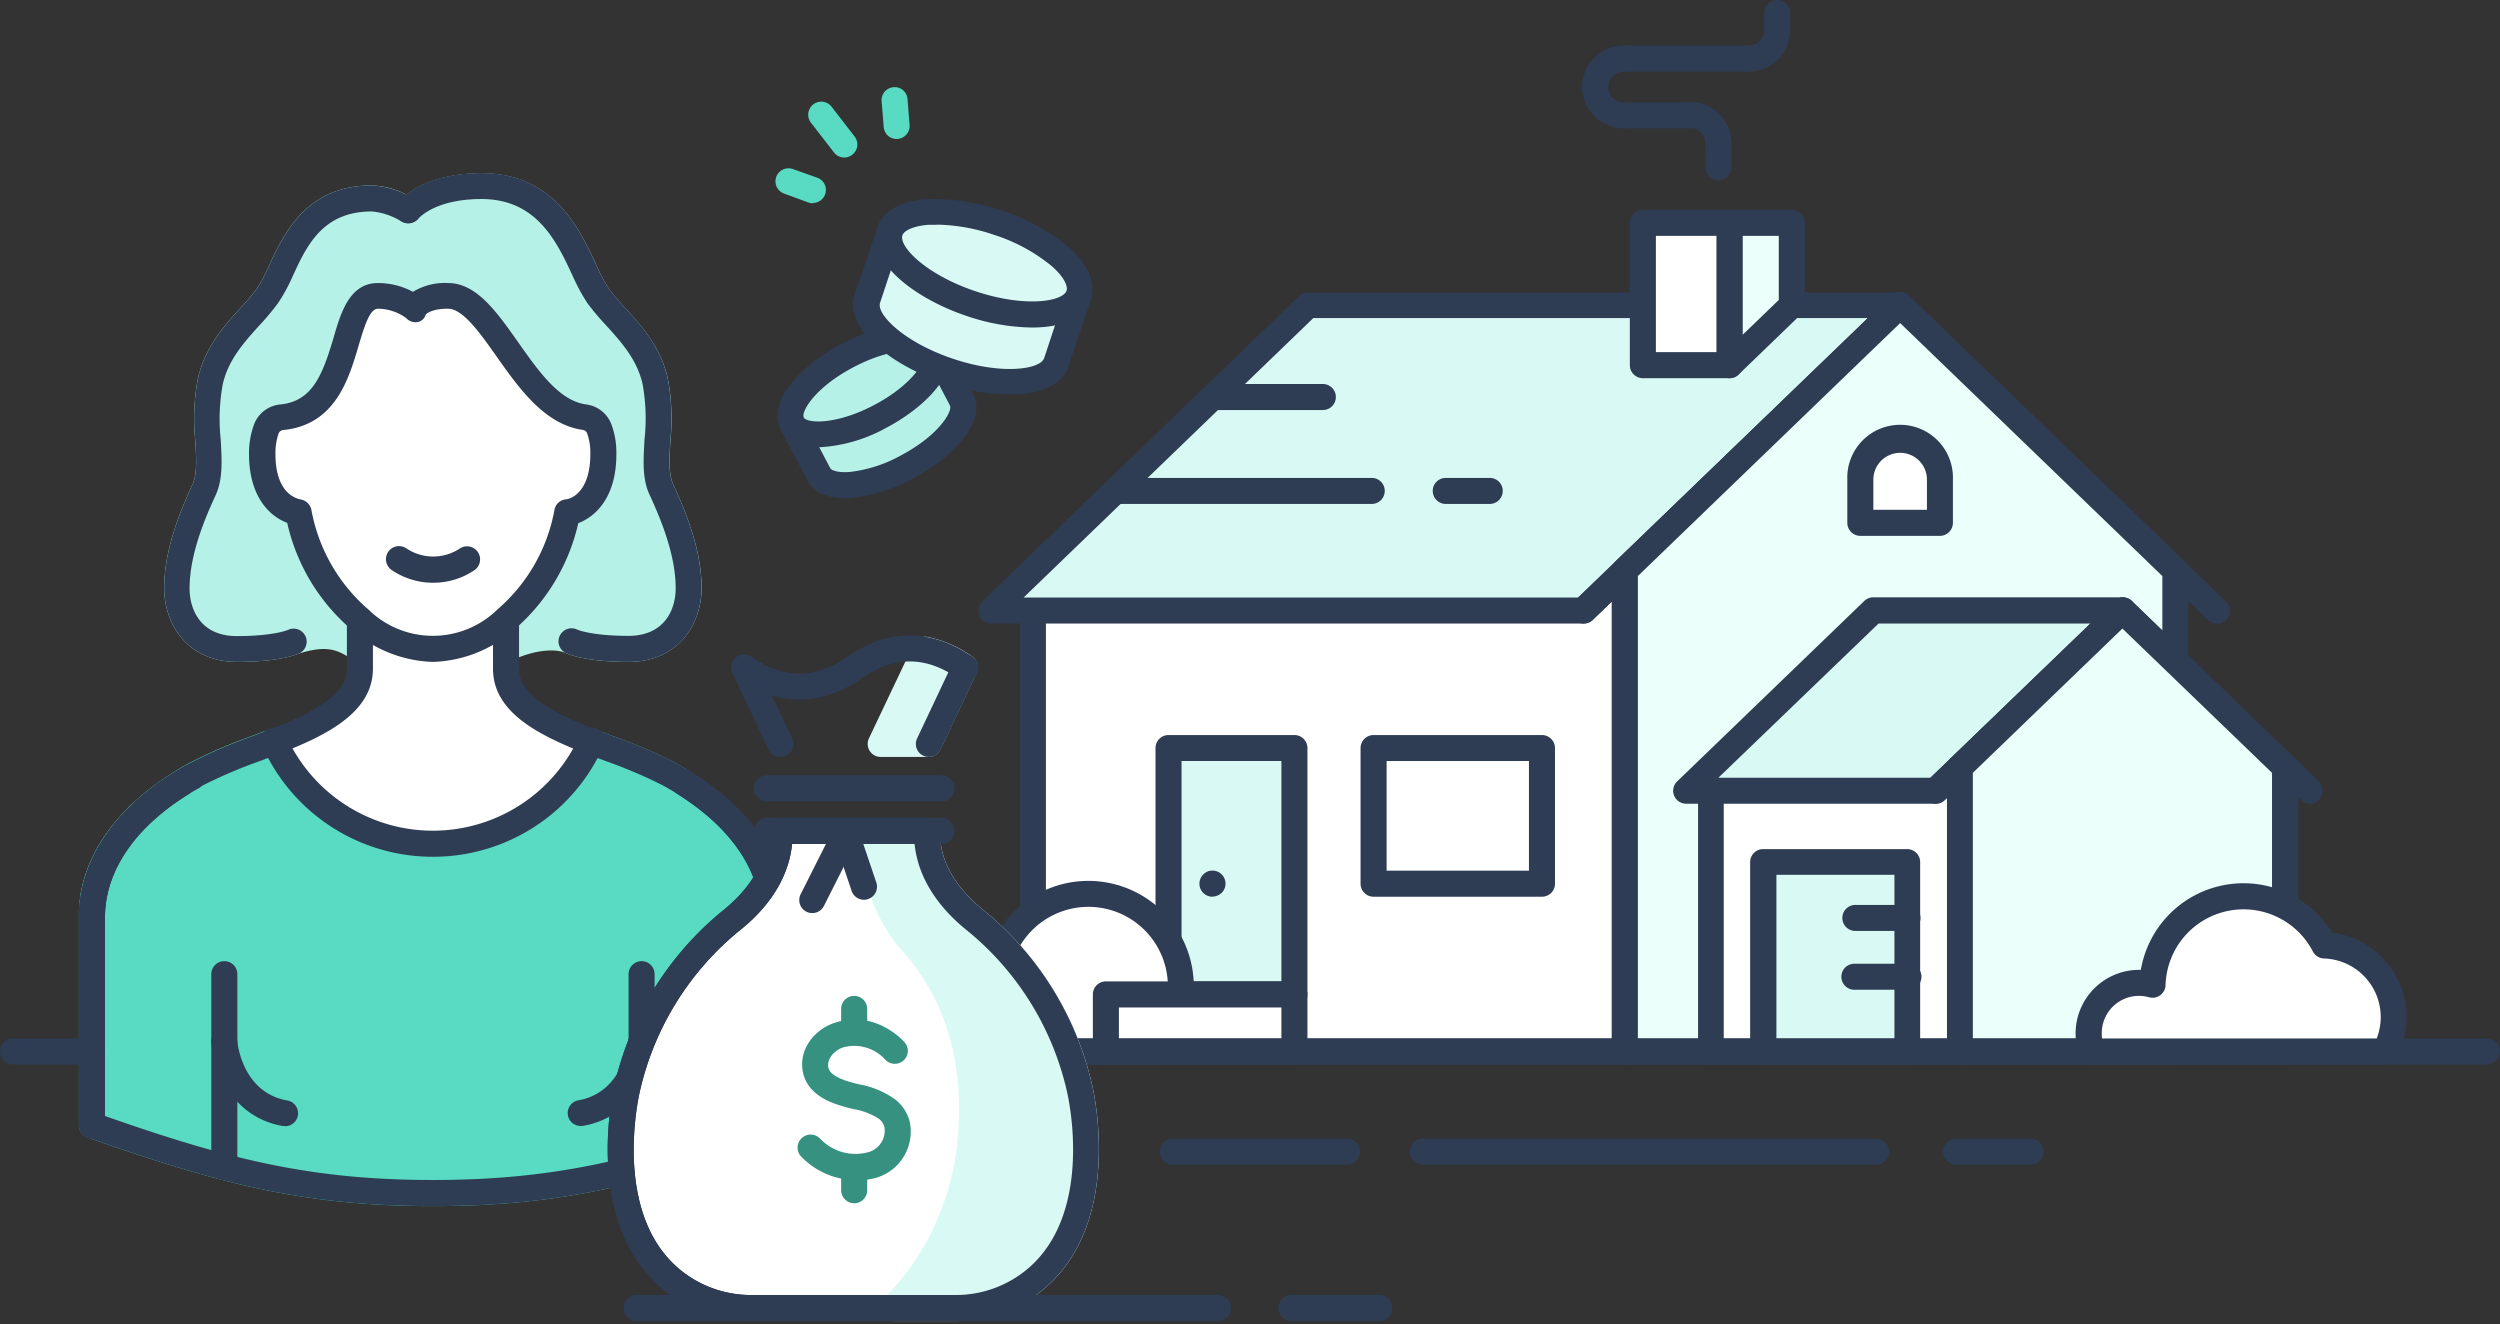 <svg width="336" height="178" fill="none" xmlns="http://www.w3.org/2000/svg"><rect width="100%" height="100%" fill="#333333" stroke="none"/><g clip-path="url(#a)"><path d="M103.97 122.62v-.73a2.255 2.255 0 0 0 0-.26c0-.19 0-.38-.07-.59-.07-.21 0-.2-.05-.3-.05-.1-.06-.42-.11-.64-.05-.22 0-.23-.07-.35-.07-.12-.1-.45-.17-.69-.07-.24-.07-.26-.11-.39-.04-.13-.14-.48-.22-.73-.08-.25-.1-.29-.16-.43s-.18-.5-.29-.75l-.21-.49c-.12-.25-.24-.5-.37-.75s-.18-.36-.28-.54c-.1-.18-.28-.5-.43-.75l-.37-.59c-.16-.24-.32-.48-.5-.72s-.31-.44-.48-.66l-.54-.67c-.2-.25-.41-.49-.63-.74-.22-.25-.36-.38-.54-.57-.18-.19-.55-.57-.85-.86l-.47-.43c-.36-.34-.74-.67-1.14-1l-.26-.2a38.276 38.276 0 0 0-5.68-3.77 100.495 100.495 0 0 0-10.48-4.37 23.346 23.346 0 0 1-21.3 13.783 23.346 23.346 0 0 1-21.3-13.783 98.171 98.171 0 0 0-10.46 4.37 38.323 38.323 0 0 0-5.66 3.79l-.26.2c-.41.34-.78.67-1.15 1l-.47.43c-.29.29-.57.57-.84.86-.27.29-.37.38-.54.57l-.64.74-.53.67-.49.66c-.17.24-.34.48-.49.72l-.37.59c-.16.25-.3.5-.44.75l-.28.54c-.127.253-.247.503-.36.75-.07.17-.15.33-.21.49-.06.16-.21.5-.3.75l-.15.43c-.09.25-.16.49-.23.73s-.07.26-.11.39c-.04.13-.11.46-.16.69-.05.23-.06.23-.08.35-.02.12-.07.43-.11.64.005.1.005.2 0 .3 0 .21 0 .4-.06.59v29.59c18.32 6.48 29.37 9.11 45.8 9.11 16.43 0 27.49-2.63 45.81-9.11v-28c-.09-.22-.09-.4-.14-.62Z" fill="#58DBC2"/><path d="M58.17 162.1c-17.27 0-28.71-3-46.33-9.2a1.74 1.74 0 0 1-1.23-1.66V122.41l.06-.86c0-.28 0-.48.08-.71v-.23c.05-.34.09-.57.13-.82l.06-.25c.09-.39.14-.64.21-.9l.09-.33c.11-.37.19-.63.28-.9.09-.27.12-.33.18-.5.06-.17.19-.53.31-.81l.24-.53c.12-.26.25-.54.39-.82l.31-.59c.15-.26.3-.54.47-.82.17-.28.26-.42.4-.63.14-.21.35-.53.54-.79l.52-.71.57-.71.69-.8c.19-.21.38-.42.58-.62.2-.2.57-.6.89-.9l.5-.46c.39-.35.79-.71 1.21-1.06l.2-.16a40.225 40.225 0 0 1 6-4 67.605 67.605 0 0 1 8-3.46l2.63-1a1.74 1.74 0 0 1 2.23.92 21.62 21.62 0 0 0 39.42 0 1.74 1.74 0 0 1 2.23-.92c.88.35 1.77.69 2.65 1a65.859 65.859 0 0 1 8 3.45 39.59 39.59 0 0 1 5.92 4l.26.21c.44.36.83.71 1.22 1.07l.5.45c.32.31.62.62.9.92.28.3.41.42.58.61.17.19.46.53.68.8.22.27.41.49.58.72.17.23.35.47.52.71.17.24.37.52.53.78.16.26.28.42.41.63l.47.82.3.58c.15.28.28.56.4.83l.23.53c.12.28.22.55.32.82l.17.48c.1.28.18.54.25.81l.12.43c.07.25.13.51.19.76l.08.39c0 .24.08.47.12.7l.05.33c0 .2 0 .39.07.57l-1.72.38 1.74-.19v29.66a1.75 1.75 0 0 1-1.38 1.7c-17.35 6.16-28.78 9.11-46.02 9.11Zm-44.06-12.08c16.61 5.83 27.66 8.61 44.06 8.61 16.4 0 27.47-2.78 44.1-8.62v-27.33l1.75-.06h-1.75v-.6l1.72-.41-1.74.18c0-.23 0-.37-.06-.53v-.28c0-.17-.06-.36-.1-.57v-.19a7.289 7.289 0 0 0-.17-.73l-.07-.28c-.09-.29-.15-.51-.23-.73l-.1-.29-.3-.78-.19-.43c-.11-.23-.22-.46-.34-.69l-.26-.5c-.11-.22-.25-.44-.39-.68-.14-.24-.22-.36-.34-.54-.12-.18-.29-.44-.45-.66l-.45-.61-.46-.58-.63-.73-.44-.46c-.31-.33-.57-.6-.85-.87l-.44-.4c-.34-.32-.69-.63-1.08-.95l-.24-.19a35.875 35.875 0 0 0-5.41-3.62 64.352 64.352 0 0 0-7.58-3.24l-1.18-.45a25.105 25.105 0 0 1-22.17 13.32 25.105 25.105 0 0 1-22.17-13.32l-1.15.44c-2.6.918-5.14 2.004-7.6 3.25a36.537 36.537 0 0 0-5.4 3.62l-.13.1c-.5.41-.85.72-1.19 1l-.45.41-.79.79c-.18.19-.35.36-.5.54-.15.18-.4.46-.59.69-.19.23-.34.4-.49.61-.15.21-.31.41-.45.61s-.31.45-.46.67c-.15.22-.23.35-.33.52-.1.17-.28.47-.4.69l-.26.5-.33.68-.19.44c-.09.23-.18.45-.26.67l-.14.39c-.08.23-.14.45-.21.66l-.1.35c0 .22-.1.42-.14.63v.16c-.07.33-.1.52-.13.71v.17c0 .29 0 .46-.07.63l-1.77.09 1.75.13v.5l-1.76.1 1.75.07v.53l-.25 26.86Z" fill="#58DBC2"/><path d="M104.02 153.02a1.75 1.75 0 0 1-1.75-1.75v-28c0-6.15-4-12-11.15-16.5a1.75 1.75 0 0 1-.79-1.093 1.763 1.763 0 0 1 2.64-1.907c11.13 6.94 12.8 15.17 12.8 19.46v28a1.764 1.764 0 0 1-.501 1.26 1.75 1.75 0 0 1-1.249.53ZM86.23 158.6a1.747 1.747 0 0 1-1.75-1.75v-25.92a1.753 1.753 0 0 1 1.75-1.75 1.75 1.75 0 0 1 1.75 1.75v25.92a1.749 1.749 0 0 1-1.75 1.75Z" fill="#2E3C54"/><path d="M78.11 151.33a1.739 1.739 0 0 1-.31-3.46c6-1.11 6.66-7.79 6.68-8.07a1.743 1.743 0 0 1 .606-1.194 1.755 1.755 0 0 1 1.274-.416 1.739 1.739 0 0 1 1.194.607 1.738 1.738 0 0 1 .416 1.273c-.25 3.33-2.57 10-9.55 11.23-.102.02-.206.03-.31.03ZM12.36 153.02a1.747 1.747 0 0 1-1.75-1.75v-28c0-4.29 1.66-12.51 12.79-19.46a1.763 1.763 0 1 1 1.85 3c-7.19 4.49-11.14 10.35-11.14 16.5v28a1.761 1.761 0 0 1-1.75 1.71ZM30.15 158.6a1.747 1.747 0 0 1-1.75-1.75v-25.92a1.753 1.753 0 0 1 1.75-1.75 1.75 1.75 0 0 1 1.75 1.75v25.92a1.749 1.749 0 0 1-1.75 1.75Z" fill="#2E3C54"/><path d="M38.27 151.33a1.71 1.71 0 0 1-.32 0c-7-1.27-9.29-7.9-9.55-11.23a1.748 1.748 0 0 1 1.61-1.88 1.75 1.75 0 0 1 1.88 1.61c0 .32.67 7 6.69 8.07a1.744 1.744 0 0 1 1.475 1.876 1.738 1.738 0 0 1-1.785 1.584v-.03ZM12.35 125.02a1.747 1.747 0 0 1-1.75-1.75c0-6.84 3.95-13.37 11.12-18.38 1.1-.76 2.17-1.43 3.25-2a1.754 1.754 0 0 1 2.385.675 1.752 1.752 0 0 1-.675 2.385 33.27 33.27 0 0 0-3 1.85c-8 5.56-9.62 11.5-9.62 15.51a1.752 1.752 0 0 1-1.71 1.71Z" fill="#2E3C54"/><path d="M31.9 87.21c-5.63 0-8.08-4.09-8.08-8.18 0-4.91 2.14-9.92 3.68-13.29 1.54-3.37-.46-9 .82-14.54 1.22-5.32 5.32-8.18 7.67-11.45 2.67-3.72 3.88-13.1 14-13.1a10.86 10.86 0 0 1 4.91 1.64s2.56-3.28 9.83-3.28c11 0 13 11 15.64 14.74 2.36 3.27 6.45 6.13 7.68 11.45 1.28 5.5-.72 11.15.82 14.54 1.54 3.39 3.68 8.38 3.68 13.29 0 4.09-2.45 8.18-8.09 8.18s-7.66-1-7.66-1c-2-.9-5.13-.69-8.8 1v-4a24.73 24.73 0 0 0 8.23-14.39s4.86-.46 4.86-7.83a9.268 9.268 0 0 0-.57-3.47 2.44 2.44 0 0 0-2-1.5c-8.31-1.15-12.24-16.3-18.36-16.3-3.67 0-4.49 1.63-4.49 1.63a8.22 8.22 0 0 0-4.91-1.63c-5.74 0-2.67 15.32-12.94 16.31a2.47 2.47 0 0 0-2.05 1.54 9.551 9.551 0 0 0-.56 3.42c0 7.37 4.86 7.83 4.86 7.83a24.79 24.79 0 0 0 8.24 14.39v4c-2.59-1.77-4.63-2.32-8.81-1 .06-.01-1.97 1-7.6 1Z" fill="#B5F1E6"/><path d="M48.37 88.96a1.77 1.77 0 0 1-1-.3c-2.16-1.48-3.64-1.92-7.2-.82-.65.27-3.07 1.12-8.28 1.12-6.76 0-9.83-5.15-9.83-9.93 0-4.94 1.94-9.86 3.84-14 .6-1.33.48-3.5.34-5.8a29.102 29.102 0 0 1 .36-8.4c1-4.21 3.48-7 5.69-9.4a32.162 32.162 0 0 0 2.27-2.69 19.832 19.832 0 0 0 1.61-3.07c2-4.28 5-10.75 13.82-10.75a11.16 11.16 0 0 1 4.65 1.24c1.5-1.17 4.62-2.87 10.09-2.87 9.67 0 13.13 7.41 15.42 12.32a22.9 22.9 0 0 0 1.64 3.14c.71.932 1.467 1.827 2.27 2.68 2.22 2.43 4.72 5.19 5.69 9.4.526 2.768.647 5.597.36 8.4-.13 2.3-.26 4.47.35 5.8 1.9 4.16 3.84 9.08 3.84 14 0 4.78-3.08 9.93-9.84 9.93-5.87 0-8.19-1.08-8.44-1.2-1.2-.54-3.8-.58-7.28 1a1.75 1.75 0 0 1-2.49-1.59v-4a1.75 1.75 0 0 1 .63-1.35 23.12 23.12 0 0 0 7.64-13.37 1.73 1.73 0 0 1 1.55-1.41c.3 0 3.27-.61 3.27-6.09a7.74 7.74 0 0 0-.44-2.81.71.71 0 0 0-.56-.43c-5.13-.71-8.58-5.59-11.62-9.9-2.22-3.14-4.51-6.39-6.51-6.39-2.36 0-3 .79-3 .8a1.39 1.39 0 0 1-1.09 1 1.71 1.71 0 0 1-1.53-.54 6.561 6.561 0 0 0-3.79-1.23c-1.08 0-1.74 2-2.61 4.92-1.33 4.52-3.14 10.71-10.17 11.39a.73.73 0 0 0-.59.45 7.94 7.94 0 0 0-.43 2.77c0 5.48 3 6 3.31 6.09a1.79 1.79 0 0 1 1.52 1.41 23.16 23.16 0 0 0 7.63 13.37 1.76 1.76 0 0 1 .64 1.35v4a1.74 1.74 0 0 1-.94 1.55 1.758 1.758 0 0 1-.79.21Zm25.72-5a8.361 8.361 0 0 1 3.45.67s2 .86 6.93.86c4.68 0 6.34-3.32 6.34-6.43 0-4.84-2.38-10.06-3.52-12.57-1-2.12-.82-4.71-.66-7.46a25.917 25.917 0 0 0-.27-7.4c-.77-3.32-2.86-5.62-4.87-7.84-.9-.95-1.744-1.953-2.53-3a25.319 25.319 0 0 1-2-3.7c-2.14-4.59-4.81-10.31-12.25-10.31-6.19 0-8.38 2.52-8.47 2.63a1.77 1.77 0 0 1-2.3.37 8.941 8.941 0 0 0-4-1.36c-6.63 0-8.76 4.63-10.64 8.72a22.98 22.98 0 0 1-2 3.65 34.405 34.405 0 0 1-2.52 3c-2 2.22-4.1 4.52-4.87 7.84a25.922 25.922 0 0 0-.28 7.4c.16 2.75.31 5.34-.65 7.46-1.15 2.51-3.53 7.73-3.53 12.57 0 3.11 1.67 6.43 6.34 6.43 5 0 6.89-.83 6.91-.84l.23-.09c3.31-1 5.58-1 7.58-.24v-.3a26.73 26.73 0 0 1-8-13.77c-2.26-.84-5.13-3.4-5.13-9.25a11.22 11.22 0 0 1 .68-4 4.18 4.18 0 0 1 3.52-2.66c4.32-.42 5.68-4 7.14-8.89 1-3.49 2.18-7.43 6-7.43a10 10 0 0 1 4.69 1.18 8.27 8.27 0 0 1 4.71-1.18c3.81 0 6.51 3.82 9.36 7.86 2.85 4.04 5.62 8 9.24 8.46a4.2 4.2 0 0 1 3.32 2.56c.503 1.321.744 2.727.71 4.14 0 5.85-2.87 8.41-5.12 9.25a26.73 26.73 0 0 1-8 13.77v.62a14.344 14.344 0 0 1 4.46-.75v.03Z" fill="#B5F1E6"/><path d="M58.19 87.21a15.58 15.58 0 0 0 9.82-4v6.57c0 4.77 5.5 7.47 11.47 9.81a23.347 23.347 0 0 1-21.3 13.783 23.346 23.346 0 0 1-21.3-13.783c6-2.34 11.49-5 11.49-9.81v-6.57a15.58 15.58 0 0 0 9.82 4Z" fill="#fff"/><path d="M80.53 57.55a9.27 9.27 0 0 1 .57 3.47c0 7.37-4.86 7.83-4.86 7.83a24.73 24.73 0 0 1-8.23 14.39 14.13 14.13 0 0 1-19.64 0 24.79 24.79 0 0 1-8.24-14.39s-4.86-.46-4.86-7.83a9.551 9.551 0 0 1 .56-3.42 2.47 2.47 0 0 1 2.05-1.54c10.27-1 7.2-16.31 12.94-16.31a8.22 8.22 0 0 1 4.91 1.63s.82-1.63 4.49-1.63c6.12 0 10 15.15 18.36 16.3a2.44 2.44 0 0 1 1.95 1.5Z" fill="#fff"/><path d="M12.36 125.02a1.747 1.747 0 0 1-1.75-1.75c0-4.67 1.94-13.57 15-20.76a67.622 67.622 0 0 1 8-3.46l2.63-1c6.23-2.43 10.38-4.75 10.38-8.18V83.3a1.75 1.75 0 0 1 3.5 0v6.57c0 6-6.51 9.06-12.61 11.44l-2.65 1c-2.6.918-5.14 2.004-7.6 3.25-11.45 6.32-13.15 13.8-13.15 17.7a1.753 1.753 0 0 1-1.078 1.626 1.76 1.76 0 0 1-.672.134ZM104.02 125.02a1.75 1.75 0 0 1-1.75-1.75c0-3.9-1.71-11.38-13.16-17.7a64.35 64.35 0 0 0-7.58-3.24l-2.69-1c-6.08-2.39-12.58-5.43-12.58-11.44v-6.57a1.75 1.75 0 1 1 3.5 0v6.57c0 3.42 4.14 5.75 10.36 8.18.88.35 1.77.69 2.65 1a65.866 65.866 0 0 1 8 3.45c13 7.19 15 16.09 15 20.76a1.747 1.747 0 0 1-1.75 1.74Z" fill="#2E3C54"/><path d="M58.19 115.15a25.076 25.076 0 0 1-22.91-14.82 1.751 1.751 0 0 1 2.23-2.43 1.752 1.752 0 0 1 .96 1.01 21.617 21.617 0 0 0 19.71 12.735A21.62 21.62 0 0 0 77.89 98.91a1.75 1.75 0 1 1 3.19 1.42 25.064 25.064 0 0 1-22.89 14.82ZM58.19 88.96a17.33 17.33 0 0 1-11-4.39 26.48 26.48 0 0 1-8.59-14.3c-2.26-.84-5.13-3.4-5.13-9.25a11.22 11.22 0 0 1 .68-4 4.18 4.18 0 0 1 3.52-2.66c4.32-.42 5.68-4 7.14-8.89 1-3.49 2.18-7.43 6-7.43a9.999 9.999 0 0 1 4.69 1.18 8.268 8.268 0 0 1 4.71-1.18c3.81 0 6.51 3.82 9.36 7.86 2.85 4.04 5.62 8 9.24 8.46a4.2 4.2 0 0 1 3.32 2.56c.503 1.32.744 2.727.71 4.14 0 5.85-2.87 8.41-5.12 9.25a26.6 26.6 0 0 1-8.6 14.31 17.35 17.35 0 0 1-10.93 4.34Zm-7.37-47.47c-1.08 0-1.74 2-2.61 4.92-1.33 4.52-3.14 10.71-10.17 11.39a.73.73 0 0 0-.59.45 7.94 7.94 0 0 0-.43 2.77c0 5.48 3 6 3.31 6.09a1.79 1.79 0 0 1 1.52 1.41 23.16 23.16 0 0 0 7.63 13.37 12.4 12.4 0 0 0 17.4 0 23.12 23.12 0 0 0 7.64-13.37 1.73 1.73 0 0 1 1.55-1.41c.3 0 3.27-.61 3.27-6.09a7.738 7.738 0 0 0-.44-2.81.71.71 0 0 0-.56-.43c-5.13-.71-8.58-5.59-11.62-9.9-2.22-3.14-4.51-6.39-6.51-6.39-2.36 0-3 .79-3 .8a1.39 1.39 0 0 1-1.09 1 1.711 1.711 0 0 1-1.53-.54 6.56 6.56 0 0 0-3.77-1.26Z" fill="#2E3C54"/><path d="M84.47 88.96c-5.87 0-8.19-1.08-8.44-1.2a1.75 1.75 0 1 1 1.57-3.13s1.91.83 6.87.83c4.68 0 6.34-3.32 6.34-6.43 0-4.84-2.38-10.06-3.52-12.57-1-2.12-.82-4.71-.66-7.46a25.92 25.92 0 0 0-.27-7.4c-.77-3.32-2.86-5.62-4.87-7.84-.9-.95-1.745-1.953-2.53-3a25.319 25.319 0 0 1-2-3.7c-2.14-4.59-4.81-10.31-12.25-10.31-6.19 0-8.38 2.52-8.47 2.63a1.75 1.75 0 0 1-2.45.24 1.73 1.73 0 0 1-.28-2.42c.31-.4 3.3-3.94 11.2-3.94 9.67 0 13.13 7.41 15.42 12.32a22.878 22.878 0 0 0 1.64 3.14c.71.932 1.467 1.827 2.27 2.68 2.22 2.43 4.72 5.19 5.69 9.4.526 2.768.647 5.597.36 8.4-.13 2.3-.26 4.47.35 5.8 1.9 4.16 3.84 9.08 3.84 14 .03 4.81-3.05 9.96-9.81 9.96Z" fill="#2E3C54"/><path d="M31.9 88.96c-6.76 0-9.83-5.15-9.83-9.93 0-4.94 1.94-9.86 3.84-14 .6-1.33.48-3.5.34-5.8a29.098 29.098 0 0 1 .36-8.4c1-4.21 3.48-7 5.69-9.4a32.174 32.174 0 0 0 2.27-2.69 19.842 19.842 0 0 0 1.61-3.07c2-4.28 5-10.75 13.82-10.75a12.31 12.31 0 0 1 5.86 1.92 1.75 1.75 0 0 1-1.89 2.94 9 9 0 0 0-4-1.36c-6.63 0-8.76 4.63-10.64 8.72a23 23 0 0 1-2 3.65 34.405 34.405 0 0 1-2.52 3c-2 2.22-4.1 4.52-4.87 7.84a25.922 25.922 0 0 0-.28 7.4c.16 2.75.31 5.34-.65 7.46-1.15 2.51-3.53 7.73-3.53 12.57 0 3.11 1.67 6.43 6.34 6.43 5 0 6.89-.83 6.91-.84a1.75 1.75 0 0 1 2.31.83 1.73 1.73 0 0 1-.78 2.31c-.16.09-2.49 1.17-8.36 1.17ZM58.19 78.32a9.82 9.82 0 0 1-5.56-1.72 1.757 1.757 0 1 1 2-2.89 6.47 6.47 0 0 0 7.18 0 1.758 1.758 0 0 1 2 2.89 9.84 9.84 0 0 1-5.62 1.72ZM58.19 162.1c-17.28 0-28.72-3-46.34-9.2a1.749 1.749 0 0 1-.6-2.977 1.75 1.75 0 0 1 1.12-.433c.2-.002.4.032.59.1 17.26 6.1 28.43 9 45.22 9s28-2.91 45.22-9a1.799 1.799 0 0 1 2.35 1.65 1.731 1.731 0 0 1-1.35 1.7c-17.55 6.21-28.97 9.16-46.21 9.16ZM185.37 177.55h-11.81c-.464 0-.909-.184-1.237-.513a1.746 1.746 0 0 1 0-2.474 1.746 1.746 0 0 1 1.237-.513h11.81a1.75 1.75 0 1 1 0 3.5Z" fill="#2E3C54"/><path d="M138.81 141.32h79.57V77.5h-79.57v63.82Z" fill="#fff"/><path d="M218.38 143.07h-79.56a1.75 1.75 0 0 1-1.75-1.75V77.49a1.741 1.741 0 0 1 1.75-1.74h79.56a1.74 1.74 0 0 1 1.75 1.74v63.83a1.75 1.75 0 0 1-1.75 1.75Zm-77.81-3.5h76.07V79.24h-76.07v60.33Z" fill="#2E3C54"/><path d="M255.37 41.01 212.8 82.06h-79.56l42.57-41.05h79.56Z" fill="#D9FAF4"/><path d="M212.8 83.8h-79.56a1.749 1.749 0 0 1-1.22-3l42.57-41a1.749 1.749 0 0 1 1.22-.49h79.57a1.737 1.737 0 0 1 1.71 2.108c-.073.341-.248.652-.5.892l-42.57 41.05a1.73 1.73 0 0 1-1.22.44Zm-75.23-3.49h74.53l38.94-37.56h-74.53l-38.94 37.56Z" fill="#2E3C54"/><path d="M212.8 83.8a1.753 1.753 0 0 1-1.609-1.096 1.753 1.753 0 0 1 .399-1.904l42.57-41a1.749 1.749 0 0 1 2.43 2.51l-42.57 41.05a1.74 1.74 0 0 1-1.22.44Z" fill="#2E3C54"/><path d="M297.97 83.8a1.74 1.74 0 0 1-1.22-.49l-42.57-41a1.759 1.759 0 0 1-.609-1.247 1.742 1.742 0 0 1 .49-1.299 1.758 1.758 0 0 1 1.975-.38c.217.099.413.24.574.416l42.57 41.05a1.753 1.753 0 0 1 .398 1.905 1.749 1.749 0 0 1-1.608 1.095v-.05Z" fill="#2E3C54"/><path d="M292.36 76.67v64.65h-73.98V76.67l36.99-35.66 36.99 35.66Z" fill="#EBFFFB"/><path d="M292.36 143.07h-74a1.752 1.752 0 0 1-1.74-1.75V76.67a1.764 1.764 0 0 1 .53-1.26l37-35.66a1.74 1.74 0 0 1 2.43 0l37 35.66a1.756 1.756 0 0 1 .53 1.26v64.65c0 .464-.184.909-.512 1.238a1.753 1.753 0 0 1-1.238.512Zm-72.23-3.5h70.49V77.42l-35.24-34-35.25 34v62.15Z" fill="#2E3C54"/><path d="M229.91 141.32h33.53v-37.71h-33.53v37.71Z" fill="#fff"/><path d="M263.45 143.07h-33.48a1.75 1.75 0 0 1-1.75-1.75v-37.71a1.75 1.75 0 0 1 1.75-1.75h33.53a1.761 1.761 0 0 1 1.75 1.75v37.71a1.764 1.764 0 0 1-.533 1.252 1.778 1.778 0 0 1-.583.377c-.218.085-.45.126-.684.121Zm-31.78-3.5h30v-34.21h-30v34.21Z" fill="#2E3C54"/><path d="M237 141.32h19.35v-25.45H237v25.45Z" fill="#D9FAF4"/><path d="M256.36 143.07h-19.39a1.75 1.75 0 0 1-1.75-1.75v-25.45a1.75 1.75 0 0 1 1.75-1.75h19.35a1.75 1.75 0 0 1 1.75 1.75v25.45a1.75 1.75 0 0 1-1.71 1.75Zm-17.61-3.5h15.86v-22h-15.86v22Z" fill="#2E3C54"/><path d="m285.3 82.06-25.15 24.25h-33.53l25.15-24.25h33.53Z" fill="#D9FAF4"/><path d="M260.15 108.02h-33.53a1.748 1.748 0 0 1-1.71-2.108c.073-.341.247-.652.5-.892l25.15-24.25a1.711 1.711 0 0 1 1.21-.49h33.53a1.75 1.75 0 0 1 1.22 3l-25.15 24.25a1.745 1.745 0 0 1-1.22.49Zm-29.2-3.49h28.5l21.52-20.73h-28.49l-21.53 20.73Z" fill="#2E3C54"/><path d="M260.15 108.02a1.739 1.739 0 0 1-1.21-3l25.15-24.25a1.749 1.749 0 0 1 2.43 2.51l-25.15 24.25a1.736 1.736 0 0 1-1.22.49Z" fill="#2E3C54"/><path d="M310.45 108.02a1.72 1.72 0 0 1-1.21-.49l-25.15-24.25a1.744 1.744 0 0 1 1.24-2.981c.465 0 .91.184 1.24.511l25.09 24.21a1.743 1.743 0 0 1 0 2.47 1.715 1.715 0 0 1-1.21.53Z" fill="#2E3C54"/><path d="M307.15 103.13v38.19h-43.7v-38.19l21.85-21.07 21.85 21.07Z" fill="#EBFFFB"/><path d="M307.15 143.07h-43.7a1.75 1.75 0 0 1-1.75-1.75v-38.19a1.744 1.744 0 0 1 .53-1.26l21.86-21.07a1.74 1.74 0 0 1 2.43 0l21.85 21.07a1.747 1.747 0 0 1 .53 1.26v38.19a1.75 1.75 0 0 1-1.75 1.75Zm-42-3.5h40.21v-35.7l-20.11-19.39-20.1 19.39v35.7Z" fill="#2E3C54"/><path d="m232.44 49.08 8.38-8.07V29.95h-8.38v19.13Z" fill="#EBFFFB"/><path d="M232.44 50.83a1.794 1.794 0 0 1-.68-.14 1.734 1.734 0 0 1-1.07-1.61V29.95a1.747 1.747 0 0 1 1.75-1.75h8.38a1.749 1.749 0 0 1 1.75 1.75v11.07a1.715 1.715 0 0 1-.54 1.25l-8.37 8.08a1.75 1.75 0 0 1-1.22.48Zm1.75-19.13v13.32l4.88-4.71V31.7h-4.88Z" fill="#2E3C54"/><path d="M220.79 49.08h11.65V29.95h-11.65v19.13Z" fill="#fff"/><path d="M232.44 50.83H220.8a1.753 1.753 0 0 1-1.75-1.75V29.95a1.75 1.75 0 0 1 1.75-1.75h11.64a1.749 1.749 0 0 1 1.75 1.75v19.13a1.751 1.751 0 0 1-1.75 1.75Zm-9.89-3.5h8.14V31.7h-8.14v15.63Z" fill="#2E3C54"/><path d="M174 100.54h-16.92v33.12H174v-33.12Z" fill="#D9FAF4"/><path d="M173.97 135.4h-16.92a1.75 1.75 0 0 1-1.75-1.75v-33.11a1.75 1.75 0 0 1 1.75-1.75h16.92a1.749 1.749 0 0 1 1.75 1.75v33.11a1.75 1.75 0 0 1-1.75 1.75Zm-15.17-3.5h13.42v-29.62H158.8v29.62Z" fill="#2E3C54"/><path d="M162.97 120.52a1.749 1.749 0 0 1-1.24-3c.077-.084.164-.158.26-.22l.3-.17c.107-.05.222-.08.34-.09a1.73 1.73 0 0 1 .761.023 1.738 1.738 0 0 1 1.149.944 1.738 1.738 0 0 1-.34 1.983c-.33.321-.77.503-1.23.51v.02Z" fill="#2E3C54"/><path d="M207.23 100.54h-22.62v18.24h22.62v-18.24Z" fill="#fff"/><path d="M207.24 120.52h-22.63a1.75 1.75 0 0 1-1.75-1.75v-18.23a1.75 1.75 0 0 1 1.75-1.75h22.63a1.749 1.749 0 0 1 1.75 1.75v18.23a1.75 1.75 0 0 1-1.75 1.75Zm-20.88-3.5h19.13v-14.74h-19.13v14.74ZM177.79 55.11h-14.2a1.753 1.753 0 0 1-1.75-1.75 1.75 1.75 0 0 1 1.75-1.75h14.2a1.749 1.749 0 0 1 0 3.5ZM184.36 67.73h-33.94a1.753 1.753 0 0 1-1.75-1.75 1.75 1.75 0 0 1 1.75-1.75h33.94a1.75 1.75 0 0 1 0 3.5ZM200.22 67.73h-5.91a1.749 1.749 0 0 1 0-3.5h5.91a1.75 1.75 0 0 1 0 3.5Z" fill="#2E3C54"/><path d="M250.03 70.25v-5.81a5.363 5.363 0 0 1 .338-2.117 5.364 5.364 0 0 1 2.906-3.035 5.352 5.352 0 0 1 7.446 5.152v5.81h-10.69Z" fill="#fff"/><path d="M260.72 72.02h-10.69a1.75 1.75 0 0 1-1.75-1.75v-5.81a7.104 7.104 0 0 1 1.981-5.192 7.103 7.103 0 0 1 10.228 0 7.098 7.098 0 0 1 1.981 5.192v5.81a1.751 1.751 0 0 1-1.75 1.75Zm-8.94-3.5h7.2v-4.06a3.597 3.597 0 0 0-3.6-3.6 3.6 3.6 0 0 0-3.6 3.6v4.06Z" fill="#2E3C54"/><path d="M135.19 126.85a12.43 12.43 0 0 1 23.46 5.36v.37a12.39 12.39 0 0 1-3.59 8.74h-28.09a9.81 9.81 0 0 1 .104-9.539 9.81 9.81 0 0 1 8.166-4.931h-.05Z" fill="#fff"/><path d="M155.07 143.07h-28.1a1.74 1.74 0 0 1-1.54-.92 11.613 11.613 0 0 1-1.4-5.51 11.496 11.496 0 0 1 10.15-11.46 14.167 14.167 0 0 1 15.745-6.31 14.172 14.172 0 0 1 10.515 13.31c.008.14.008.28 0 .42a14.095 14.095 0 0 1-4.1 10 1.731 1.731 0 0 1-1.27.47Zm-27-3.5h26.28a10.646 10.646 0 0 0 2.61-7v-.32a10.684 10.684 0 0 0-8.3-10.103 10.684 10.684 0 0 0-11.86 5.503 1.76 1.76 0 0 1-1.48.94 7.997 7.997 0 0 0-7.78 8 8.094 8.094 0 0 0 .49 2.98h.04Z" fill="#2E3C54"/><path d="M174 133.65h-25.34v7.67H174v-7.67Z" fill="#fff"/><path d="M173.97 143.07h-25.34a1.75 1.75 0 0 1-1.75-1.75v-7.67c0-.464.184-.909.512-1.238a1.753 1.753 0 0 1 1.238-.512h25.34a1.75 1.75 0 0 1 1.75 1.75v7.67a1.75 1.75 0 0 1-1.75 1.75Zm-23.59-3.5h21.84v-4.17h-21.84v4.17Z" fill="#2E3C54"/><path d="M334.25 143.07H114.66a1.75 1.75 0 0 1 0-3.5h219.59a1.75 1.75 0 1 1 0 3.5Z" fill="#2E3C54"/><path d="M312.38 127.07a12.238 12.238 0 0 0-23.1 5.28 7.105 7.105 0 0 0-1.74-.25c-1.812 0-3.549.72-4.83 2a6.835 6.835 0 0 0-2 4.83c.009.817.162 1.626.45 2.39h39.37a9.67 9.67 0 0 0-8.15-14.25Z" fill="#fff"/><path d="M320.53 143.07h-39.37a1.748 1.748 0 0 1-1.63-1.14 8.394 8.394 0 0 1-.57-3 8.567 8.567 0 0 1 .662-3.333 8.568 8.568 0 0 1 4.761-4.658 8.548 8.548 0 0 1 3.347-.589 13.994 13.994 0 0 1 11.127-11.384 14 14 0 0 1 14.583 6.384 11.417 11.417 0 0 1 9.997 11.437 11.413 11.413 0 0 1-1.367 5.313 1.749 1.749 0 0 1-1.54.97Zm-38-3.5h36.9a8.017 8.017 0 0 0 .54-2.86 7.875 7.875 0 0 0-2.219-5.495 7.875 7.875 0 0 0-5.421-2.395 1.752 1.752 0 0 1-1.48-.94 10.492 10.492 0 0 0-17.42-1.834 10.496 10.496 0 0 0-2.38 6.354 1.748 1.748 0 0 1-2.19 1.64 5 5 0 0 0-6.38 4.9c-.005.21.005.421.03.63h.02Z" fill="#2E3C54"/><path d="M124.65 111.67v1.46c.38 4.26 3.06 7.84 6.29 10.47a40.914 40.914 0 0 1 14.29 23.33c1.6 8.26 1 18.85-5.81 24.79a16.67 16.67 0 0 1-10.85 4.08h-27.76a16.671 16.671 0 0 1-10.84-4.08c-6.83-5.94-7.42-16.53-5.82-24.79a40.91 40.91 0 0 1 14.29-23.33c3.23-2.63 5.91-6.21 6.29-10.47v-1.46h19.92Z" fill="#fff"/><path d="M128.57 177.55h-27.76a18.508 18.508 0 0 1-12-4.51c-9.14-8-7.2-22.25-6.39-26.44a42.5 42.5 0 0 1 14.91-24.36c2.35-1.92 5.24-5.07 5.64-9.19v-1.38a1.763 1.763 0 0 1 1.75-1.75h19.92a1.762 1.762 0 0 1 1.75 1.75v1.35c.4 4.12 3.29 7.27 5.65 9.19a42.539 42.539 0 0 1 14.9 24.36c.81 4.19 2.75 18.49-6.39 26.44a18.263 18.263 0 0 1-11.98 4.54Zm-22.11-64.13c-.53 5.31-4 9.2-6.92 11.53a39.001 39.001 0 0 0-13.67 22.31c-.73 3.73-2.48 16.42 5.24 23.14a15.005 15.005 0 0 0 9.7 3.65h27.76a15.006 15.006 0 0 0 9.7-3.65c7.72-6.72 6-19.41 5.25-23.14a38.996 38.996 0 0 0-13.68-22.31c-2.87-2.33-6.39-6.22-6.92-11.53h-16.46Z" fill="#2E3C54"/><path d="M145.23 146.93a40.913 40.913 0 0 0-14.26-23.33c-3.23-2.63-5.91-6.21-6.29-10.47v-1.46h-6.85l-.23 1.28c-.39 4.61 1.9 10.24 5 13.69 6.86 7.62 8.77 17.1 7.83 26.93-.74 7.86-4.48 16.6-10.53 22.23h8.7a16.67 16.67 0 0 0 10.85-4.08c6.79-5.94 7.38-16.53 5.78-24.79Z" fill="#D9FAF4"/><path d="M128.57 177.55h-8.7a1.747 1.747 0 0 1-1.592-1.104 1.758 1.758 0 0 1-.086-1.009c.072-.337.242-.646.488-.887 5.4-5 9.22-13.11 10-21.12 1-10.42-1.49-19-7.39-25.59-3.61-4-5.85-10.19-5.44-15a.855.855 0 0 1 0-.16l.23-1.28a1.752 1.752 0 0 1 1.72-1.44h6.85a1.762 1.762 0 0 1 1.75 1.75v1.31c.4 4.12 3.29 7.27 5.65 9.19a42.544 42.544 0 0 1 14.9 24.36c.81 4.19 2.75 18.49-6.39 26.44a18.258 18.258 0 0 1-11.99 4.54Zm-4.68-3.5h4.68a15.006 15.006 0 0 0 9.7-3.65c7.72-6.72 6-19.41 5.25-23.14a39.002 39.002 0 0 0-13.68-22.31c-2.87-2.33-6.39-6.22-6.92-11.53h-3.63c-.2 3.83 1.7 8.84 4.58 12 6.58 7.31 9.36 16.82 8.27 28.26a38.91 38.91 0 0 1-8.25 20.34v.03ZM129.7 89.72a13.834 13.834 0 0 0-5.37-2.36l-6 12.63h6.48l4.89-10.27Z" fill="#D9FAF4"/><path d="M124.84 101.73h-6.48a1.724 1.724 0 0 1-1.47-.81 1.757 1.757 0 0 1-.11-1.68l6-12.63a1.73 1.73 0 0 1 1.9-1 15.663 15.663 0 0 1 6 2.64 1.75 1.75 0 0 1 .58 2.18l-4.85 10.27a1.764 1.764 0 0 1-1.57 1.03Zm-3.72-3.49h2.62l3.71-7.87c-.679-.41-1.4-.745-2.15-1l-4.18 8.87Z" fill="#D9FAF4"/><path d="M115.09 158.61a10.311 10.311 0 0 1-7.47-3.23 1.753 1.753 0 0 1 2.6-2.35 6.522 6.522 0 0 0 6.65 1.77 2.997 2.997 0 0 0 2-3.3 2.104 2.104 0 0 0-.75-1.14 9.2 9.2 0 0 0-3.45-1.31 21.835 21.835 0 0 1-2.2-.62c-.93-.32-3.74-1.31-4.48-4-.88-3.28 1.5-6.15 4.31-7 5.42-1.71 9.13 2.48 9.28 2.66a1.731 1.731 0 0 1 .25 1.923 1.749 1.749 0 0 1-2.88.367 5.626 5.626 0 0 0-5.6-1.62c-1.22.39-2.3 1.59-2 2.79.18.65.9 1.18 2.26 1.67.56.19 1.2.35 1.88.52 1.724.309 3.359.992 4.79 2a5.486 5.486 0 0 1 2 3.08 6.472 6.472 0 0 1-4.14 7.35 8.426 8.426 0 0 1-3.05.44Z" fill="#369180"/><path d="M114.8 140.44c-.464 0-.909-.184-1.238-.512a1.753 1.753 0 0 1-.512-1.238v-3.09a1.75 1.75 0 1 1 3.5 0v3.09a1.75 1.75 0 0 1-1.75 1.75ZM114.8 161.72a1.762 1.762 0 0 1-1.75-1.75v-3.1a1.75 1.75 0 1 1 3.5 0v3.15a1.747 1.747 0 0 1-1.75 1.7Z" fill="#369180"/><path d="M104.87 101.73a1.753 1.753 0 0 1-1.59-1l-4.85-10.27a1.74 1.74 0 0 1 .46-2.08 1.76 1.76 0 0 1 2.13-.1c4.25 3 8.58 3 12.83 0 5.44-3.82 11.4-3.82 16.85 0a1.743 1.743 0 0 1 .765 1.132 1.758 1.758 0 0 1-.282 1.336 1.754 1.754 0 0 1-1.853.7 1.756 1.756 0 0 1-.63-.298c-4.25-3-8.58-3-12.83 0-3.91 2.74-8.09 3.53-12.13 2.33l2.72 5.76a1.737 1.737 0 0 1-.736 2.277 1.74 1.74 0 0 1-.844.213h-.01Z" fill="#2E3C54"/><path d="M124.84 101.73a1.74 1.74 0 0 1-1.58-2.49l4.85-10.27a1.755 1.755 0 0 1 1.667-1.004 1.753 1.753 0 0 1 1.503 2.494l-4.85 10.27a1.76 1.76 0 0 1-1.59 1ZM126.55 113.42h-23.49c-.464 0-.909-.184-1.237-.513a1.746 1.746 0 0 1 0-2.475 1.75 1.75 0 0 1 1.237-.512h23.49a1.75 1.75 0 1 1 0 3.5ZM126.55 107.7h-23.49c-.464 0-.909-.184-1.237-.513a1.746 1.746 0 0 1 0-2.474 1.746 1.746 0 0 1 1.237-.513h23.49c.464 0 .909.184 1.237.513a1.746 1.746 0 0 1 0 2.474 1.746 1.746 0 0 1-1.237.513Z" fill="#2E3C54"/><path d="M109.17 122.72a1.75 1.75 0 0 1-1.56-2.54l4.53-9a1.762 1.762 0 0 1 3.368.912c-.032.24-.113.471-.238.678l-4.54 9a1.754 1.754 0 0 1-1.56.95Z" fill="#2E3C54"/><path d="M116.12 120.93a1.76 1.76 0 0 1-1.66-1.19l-2.41-7.17a1.752 1.752 0 0 1 1.767-2.416 1.758 1.758 0 0 1 1.228.666c.148.19.255.407.315.64l2.42 7.16a1.75 1.75 0 0 1-1.1 2.21 1.62 1.62 0 0 1-.56.1Z" fill="#2E3C54"/><path d="M128.57 177.55h-27.76a18.508 18.508 0 0 1-12-4.51c-9.14-8-7.2-22.25-6.39-26.44a42.5 42.5 0 0 1 14.91-24.36c2.35-1.92 5.24-5.07 5.64-9.19v-1.38a1.763 1.763 0 0 1 1.75-1.75h19.92a1.762 1.762 0 0 1 1.75 1.75v1.35c.4 4.12 3.29 7.27 5.65 9.19a42.539 42.539 0 0 1 14.9 24.36c.81 4.19 2.75 18.49-6.39 26.44a18.263 18.263 0 0 1-11.98 4.54Zm-22.11-64.13c-.53 5.31-4 9.2-6.92 11.53a39.001 39.001 0 0 0-13.67 22.31c-.73 3.73-2.48 16.42 5.24 23.14a15.005 15.005 0 0 0 9.7 3.65h27.76a15.006 15.006 0 0 0 9.7-3.65c7.72-6.72 6-19.41 5.25-23.14a38.996 38.996 0 0 0-13.68-22.31c-2.87-2.33-6.39-6.22-6.92-11.53h-16.46Z" fill="#2E3C54"/><path d="M163.7 177.55H85.57a1.747 1.747 0 0 1-1.75-1.75 1.749 1.749 0 0 1 1.75-1.75h78.13a1.75 1.75 0 0 1 0 3.5ZM252.13 156.53h-60.89a1.75 1.75 0 0 1 0-3.5h60.89a1.75 1.75 0 1 1 0 3.5ZM272.91 156.53h-10a1.75 1.75 0 0 1 0-3.5h10a1.748 1.748 0 0 1 1.75 1.75 1.75 1.75 0 0 1-1.75 1.75ZM181.05 156.53h-23.42a1.75 1.75 0 1 1 0-3.5h23.42a1.75 1.75 0 0 1 0 3.5ZM230.97 24.23a1.749 1.749 0 0 1-1.75-1.75v-3.17a1.751 1.751 0 0 1 2.988-1.237c.328.328.512.773.512 1.237v3.17a1.75 1.75 0 0 1-1.75 1.75ZM238.84 5.82a1.762 1.762 0 0 1-1.75-1.75V1.75a1.75 1.75 0 1 1 3.5 0v2.32a1.751 1.751 0 0 1-1.75 1.75ZM227.12 17.25h-8.91a1.749 1.749 0 0 1 0-3.5h8.91a1.749 1.749 0 0 1 0 3.5ZM235.03 9.63h-16.82a1.749 1.749 0 1 1 0-3.5h16.82a1.749 1.749 0 1 1 0 3.5Z" fill="#2E3C54"/><path d="M227.12 15.5a3.82 3.82 0 0 1 3.81 3.81" fill="#fff"/><path d="M230.97 21.02a1.749 1.749 0 0 1-1.75-1.75 2.061 2.061 0 0 0-2.06-2.06 1.749 1.749 0 0 1 0-3.5 5.57 5.57 0 0 1 5.56 5.56 1.75 1.75 0 0 1-1.75 1.75Z" fill="#2E3C54"/><path d="M218.21 15.5a3.82 3.82 0 0 1-3.81-3.81" fill="#fff"/><path d="M218.21 17.25a5.57 5.57 0 0 1-5.56-5.56 1.75 1.75 0 1 1 3.5 0 2.061 2.061 0 0 0 2.06 2.06 1.749 1.749 0 0 1 0 3.5Z" fill="#2E3C54"/><path d="M238.84 4.07a3.817 3.817 0 0 1-3.81 3.81" fill="#fff"/><path d="M235.03 9.63a1.749 1.749 0 1 1 0-3.5 2.06 2.06 0 0 0 2.06-2.06 1.751 1.751 0 0 1 3.5 0 5.567 5.567 0 0 1-5.56 5.56Z" fill="#2E3C54"/><path d="M214.4 11.69a3.8 3.8 0 0 1 1.116-2.694 3.815 3.815 0 0 1 2.694-1.116" fill="#fff"/><path d="M214.4 13.44a1.753 1.753 0 0 1-1.75-1.75 5.572 5.572 0 0 1 5.56-5.56 1.749 1.749 0 1 1 0 3.5 2.06 2.06 0 0 0-2.06 2.06 1.747 1.747 0 0 1-1.75 1.75ZM256.36 125.12h-7c-.464 0-.909-.184-1.238-.512a1.753 1.753 0 0 1 0-2.475 1.75 1.75 0 0 1 1.238-.513h7a1.75 1.75 0 0 1 0 3.5ZM256.36 133.02h-7a1.743 1.743 0 0 1-1.322-.462 1.756 1.756 0 0 1-.414-1.983 1.758 1.758 0 0 1 1.027-.952c.227-.08.469-.111.709-.093h7a1.743 1.743 0 0 1 1.322.462 1.74 1.74 0 0 1 .414 1.983 1.74 1.74 0 0 1-1.027.952c-.227.08-.469.111-.709.093ZM12.35 143.07H1.75A1.747 1.747 0 0 1 0 141.32a1.749 1.749 0 0 1 1.75-1.75h10.6a1.747 1.747 0 0 1 1.75 1.75 1.749 1.749 0 0 1-1.75 1.75Z" fill="#2E3C54"/><path d="m125.62 46.83 3.59 6.85c1.19 2.27-2.13 6.36-7.43 9.14-5.3 2.78-10.55 3.19-11.74.92l-3.6-6.84" fill="#B5F1E6"/><path d="M113.55 66.96c-3.28 0-4.57-1.47-5.06-2.4l-3.59-6.85a1.752 1.752 0 0 1 .679-2.457 1.751 1.751 0 0 1 2.411.827l3.6 6.85c.13.26 1 .64 2.64.5a18.45 18.45 0 0 0 6.74-2.16c5.22-2.74 7.09-6 6.7-6.78l-3.6-6.85a1.749 1.749 0 0 1 3.1-1.62l3.59 6.85c2 3.71-2.63 8.59-8.17 11.5a21.718 21.718 0 0 1-8.08 2.55c-.34.03-.66.04-.96.04Z" fill="#2E3C54"/><path d="M118.191 55.981c5.296-2.779 8.624-6.872 7.433-9.14-1.191-2.27-6.449-1.856-11.746.923-5.296 2.78-8.624 6.872-7.433 9.142 1.191 2.269 6.449 1.855 11.746-.925Z" fill="#B5F1E6"/><path d="M109.97 60.12c-2.28 0-4.14-.72-5-2.41-2-3.72 2.63-8.6 8.16-11.5 5.53-2.9 12.16-3.9 14.11-.19 1.95 3.71-2.64 8.6-8.17 11.5a20.788 20.788 0 0 1-9.1 2.6Zm-1.94-4c.39.74 4.17 1.08 9.39-1.65 5.22-2.73 7.08-6 6.69-6.79-.39-.79-4.16-1.08-9.38 1.66-5.22 2.74-7.09 6-6.7 6.78Z" fill="#2E3C54"/><path d="m144.97 39.64-3 9.06c-1 3-7.52 3.52-14.52 1.16-7-2.36-11.86-6.72-10.85-9.72l3.05-9.06" fill="#D9FAF4"/><path d="M135.65 53.02a28.32 28.32 0 0 1-8.78-1.55c-7-2.34-13.5-7.32-12-11.93l3.1-9.02a1.745 1.745 0 0 1 1.546-1.279 1.751 1.751 0 0 1 1.764 2.399l-3 9.06c-.51 1.5 3.12 5.26 9.75 7.5s11.79 1.44 12.3-.06l3-9.06a1.749 1.749 0 0 1 2.808-.766 1.764 1.764 0 0 1 .598 1.199c.016.229-.013.459-.086.677l-3.06 9.07c-.89 2.68-4.07 3.76-7.94 3.76Z" fill="#2E3C54"/><path d="M145.083 39.674c1.014-3.004-3.845-7.355-10.853-9.719-7.007-2.363-13.509-1.844-14.522 1.16-1.013 3.003 3.846 7.355 10.853 9.718 7.007 2.364 13.509 1.845 14.522-1.159Z" fill="#D9FAF4"/><path d="M138.7 44.02a28.214 28.214 0 0 1-8.77-1.55c-7-2.34-13.51-7.32-12-11.93.72-2.15 3-3.49 6.53-3.77a29.23 29.23 0 0 1 19.24 6.49c2.6 2.33 3.64 4.8 2.91 7-.86 2.62-4.04 3.76-7.91 3.76Zm-12.79-13.81h-1.13c-2.29.19-3.31.88-3.49 1.41-.51 1.5 3.12 5.26 9.75 7.5s11.8 1.44 12.31-.06c.17-.54-.22-1.71-1.93-3.24a23.463 23.463 0 0 0-7.83-4.26 24.998 24.998 0 0 0-7.68-1.37v.02Z" fill="#2E3C54"/><path d="M113.48 21.17a1.73 1.73 0 0 1-1.39-.68l-3.1-4a1.753 1.753 0 0 1 1.616-2.81c.462.06.88.301 1.164.67l3.09 4a1.733 1.733 0 0 1 .35 1.292 1.727 1.727 0 0 1-.67 1.158 1.76 1.76 0 0 1-1.06.37ZM120.51 18.68a1.741 1.741 0 0 1-1.74-1.61l-.28-3.46a1.741 1.741 0 0 1 1.6-1.89 1.721 1.721 0 0 1 1.88 1.6l.28 3.47a1.749 1.749 0 0 1-1.6 1.88l-.14.01ZM109.25 27.32a1.74 1.74 0 0 1-.59-.1l-3.27-1.2a1.76 1.76 0 0 1-.995-.897 1.75 1.75 0 0 1 2.165-2.403l3.27 1.16a1.75 1.75 0 0 1-.58 3.4v.04Z" fill="#58DBC2"/></g><defs><clipPath id="a"><path fill="#fff" d="M0 0h336v178H0z"/></clipPath></defs></svg>